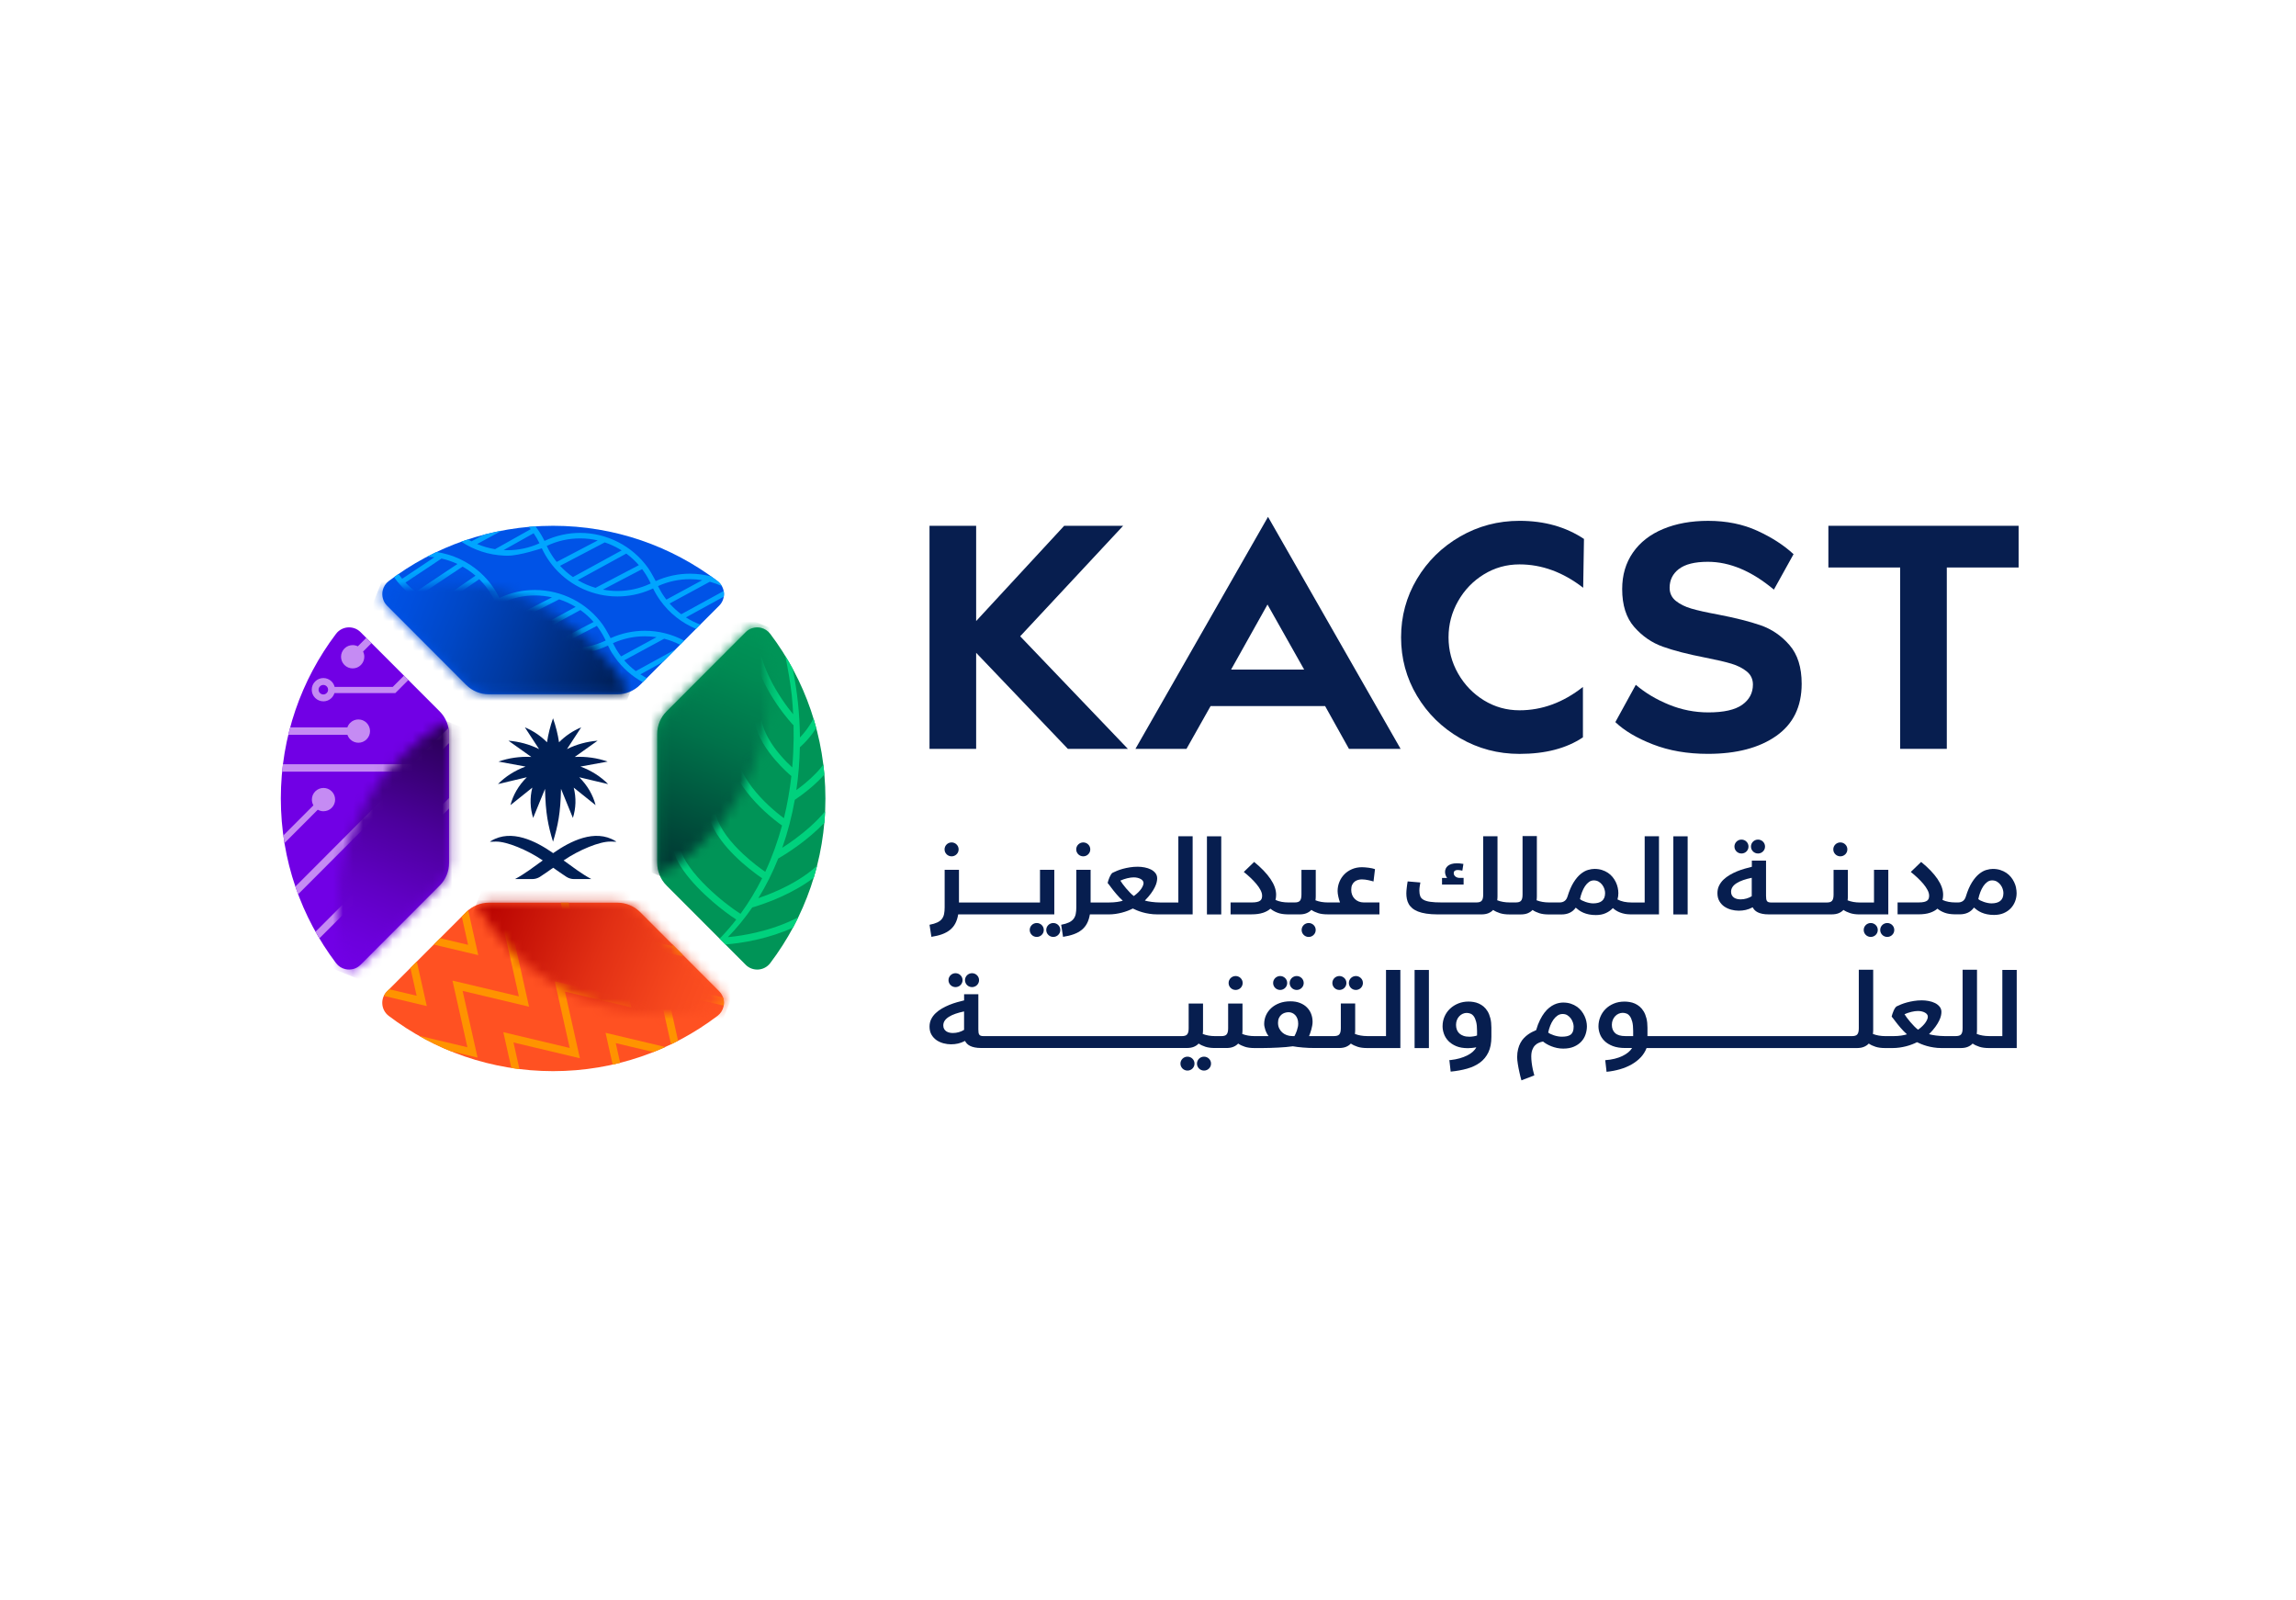 <svg width="231" height="161" viewBox="0 0 231 161" fill="none" xmlns="http://www.w3.org/2000/svg">
<path d="M98.21 62.478L107.067 52.895H112.999L102.64 64.01L113.474 75.335H107.437L98.21 65.672V75.335H93.518V52.895H98.21V62.478Z" fill="#071E4F"/>
<path d="M119.375 75.336H114.236L127.575 51.996L140.914 75.336H135.719L133.319 71.032H121.797L119.372 75.336H119.375ZM123.858 67.362H131.212L127.522 60.816L123.858 67.362Z" fill="#071E4F"/>
<path d="M149.294 57.779C148.203 58.449 147.339 59.345 146.698 60.473C146.057 61.602 145.737 62.816 145.737 64.115C145.737 65.415 146.057 66.632 146.698 67.758C147.339 68.883 148.206 69.782 149.294 70.452C150.385 71.121 151.578 71.456 152.879 71.456C155.146 71.456 157.273 70.673 159.258 69.108V74.177C157.607 75.286 155.48 75.842 152.879 75.842C150.716 75.842 148.722 75.314 146.894 74.257C145.066 73.201 143.621 71.779 142.558 69.993C141.495 68.206 140.962 66.248 140.962 64.118C140.962 61.989 141.495 60.031 142.558 58.244C143.621 56.457 145.066 55.036 146.894 53.979C148.722 52.923 150.716 52.395 152.879 52.395C155.375 52.395 157.535 53.003 159.363 54.217L159.283 59.129C157.262 57.564 155.127 56.778 152.876 56.778C151.575 56.778 150.379 57.113 149.291 57.782" fill="#071E4F"/>
<path d="M168.916 57.236C168.292 57.72 167.98 58.351 167.98 59.125C167.98 59.67 168.187 60.11 168.598 60.445C169.012 60.779 169.534 61.039 170.167 61.224C170.799 61.41 171.686 61.609 172.829 61.819C174.569 62.154 176.002 62.513 177.126 62.901C178.25 63.288 179.223 63.952 180.04 64.895C180.858 65.835 181.266 67.135 181.266 68.789C181.266 71.095 180.41 72.846 178.695 74.043C176.983 75.241 174.693 75.838 171.827 75.838C169.769 75.838 167.93 75.52 166.303 74.887C164.676 74.254 163.417 73.504 162.52 72.644L164.577 68.894C165.527 69.704 166.637 70.368 167.913 70.888C169.186 71.408 170.509 71.668 171.882 71.668C173.428 71.668 174.561 71.413 175.282 70.902C176.002 70.39 176.361 69.712 176.361 68.869C176.361 68.324 176.154 67.884 175.743 67.55C175.329 67.215 174.815 66.955 174.202 66.77C173.586 66.584 172.699 66.377 171.539 66.15C169.816 65.816 168.402 65.451 167.295 65.055C166.187 64.659 165.229 63.998 164.42 63.075C163.61 62.151 163.207 60.879 163.207 59.261C163.207 57.853 163.566 56.631 164.287 55.591C165.008 54.551 166.024 53.76 167.333 53.215C168.642 52.67 170.15 52.397 171.854 52.397C173.699 52.397 175.351 52.731 176.812 53.4C178.27 54.07 179.482 54.852 180.449 55.751L178.471 59.316C176.24 57.449 174.025 56.517 171.827 56.517C170.509 56.517 169.537 56.761 168.913 57.245" fill="#071E4F"/>
<path d="M195.867 75.335H191.175V57.09H183.953V52.895H203.092V57.09H195.867V75.335Z" fill="#071E4F"/>
<path d="M94.785 93.984C95.095 93.871 95.36 93.724 95.581 93.547C95.802 93.367 95.981 93.151 96.114 92.897C96.249 92.642 96.346 92.338 96.404 91.99H106.073V87.504H104.634V90.792H96.481V87.504H95.042V91.279C95.042 91.534 95.023 91.757 94.984 91.948C94.946 92.139 94.871 92.305 94.763 92.446C94.656 92.587 94.501 92.703 94.302 92.797C94.103 92.891 93.844 92.972 93.52 93.032L93.708 94.247C94.117 94.183 94.476 94.097 94.785 93.984Z" fill="#071E4F"/>
<path d="M95.24 85.943C95.304 86.006 95.378 86.056 95.464 86.092C95.55 86.128 95.641 86.147 95.74 86.147C95.84 86.147 95.933 86.128 96.016 86.092C96.102 86.056 96.177 86.006 96.24 85.943C96.304 85.879 96.356 85.805 96.392 85.722C96.428 85.639 96.447 85.547 96.447 85.448C96.447 85.348 96.428 85.26 96.392 85.174C96.356 85.091 96.304 85.016 96.24 84.953C96.177 84.889 96.102 84.839 96.016 84.803C95.931 84.767 95.84 84.748 95.74 84.748C95.641 84.748 95.55 84.767 95.464 84.803C95.378 84.839 95.304 84.889 95.24 84.953C95.177 85.016 95.124 85.091 95.088 85.174C95.052 85.257 95.033 85.348 95.033 85.448C95.033 85.547 95.052 85.639 95.088 85.722C95.124 85.805 95.177 85.879 95.24 85.943Z" fill="#071E4F"/>
<path d="M104.583 92.911C104.498 92.875 104.407 92.856 104.307 92.856C104.208 92.856 104.114 92.875 104.031 92.911C103.945 92.947 103.871 92.996 103.807 93.06C103.744 93.124 103.691 93.198 103.655 93.281C103.619 93.364 103.6 93.456 103.6 93.555C103.6 93.655 103.619 93.743 103.655 93.829C103.691 93.912 103.744 93.987 103.807 94.05C103.871 94.114 103.945 94.164 104.031 94.2C104.117 94.236 104.208 94.255 104.307 94.255C104.407 94.255 104.498 94.236 104.583 94.2C104.669 94.164 104.743 94.114 104.807 94.05C104.871 93.987 104.923 93.912 104.959 93.829C104.995 93.746 105.014 93.655 105.014 93.555C105.014 93.456 104.995 93.364 104.959 93.281C104.923 93.198 104.871 93.124 104.807 93.06C104.743 92.996 104.669 92.947 104.583 92.911Z" fill="#071E4F"/>
<path d="M105.694 92.911C105.608 92.947 105.533 92.996 105.47 93.06C105.406 93.124 105.354 93.198 105.318 93.281C105.282 93.364 105.263 93.456 105.263 93.555C105.263 93.655 105.282 93.743 105.318 93.829C105.354 93.912 105.406 93.987 105.47 94.05C105.533 94.114 105.608 94.164 105.694 94.2C105.779 94.236 105.87 94.255 105.97 94.255C106.069 94.255 106.163 94.236 106.246 94.2C106.331 94.164 106.406 94.114 106.47 94.05C106.533 93.987 106.586 93.912 106.621 93.829C106.657 93.746 106.677 93.655 106.677 93.555C106.677 93.456 106.657 93.364 106.621 93.281C106.586 93.198 106.533 93.124 106.47 93.06C106.406 92.996 106.331 92.947 106.246 92.911C106.16 92.875 106.069 92.856 105.97 92.856C105.87 92.856 105.776 92.875 105.694 92.911Z" fill="#071E4F"/>
<path d="M108.033 93.984C108.343 93.87 108.608 93.724 108.829 93.547C109.05 93.37 109.229 93.151 109.362 92.897C109.497 92.642 109.594 92.338 109.652 91.99H111.524C111.767 91.99 112.005 91.973 112.234 91.94C112.463 91.907 112.681 91.862 112.888 91.807C113.096 91.752 113.289 91.691 113.474 91.619C113.656 91.547 113.825 91.475 113.974 91.398C114.084 91.453 114.222 91.514 114.385 91.583C114.548 91.652 114.736 91.716 114.946 91.777C115.156 91.838 115.385 91.887 115.636 91.926C115.885 91.968 116.147 91.987 116.426 91.987H119.992V84.127H118.553V90.79H116.719C116.578 90.79 116.435 90.784 116.291 90.773C116.145 90.762 116.004 90.748 115.871 90.731C115.736 90.715 115.609 90.695 115.493 90.671C115.374 90.646 115.272 90.624 115.183 90.596C115.438 90.339 115.645 90.095 115.808 89.871C115.968 89.647 116.095 89.443 116.186 89.254C116.277 89.066 116.341 88.898 116.374 88.751C116.407 88.605 116.423 88.475 116.423 88.367C116.423 88.159 116.363 87.98 116.244 87.83C116.125 87.681 115.971 87.559 115.783 87.465C115.595 87.371 115.385 87.305 115.153 87.26C114.921 87.216 114.695 87.194 114.468 87.194C114.192 87.194 113.927 87.213 113.673 87.255C113.419 87.294 113.184 87.346 112.969 87.404C112.753 87.465 112.557 87.529 112.383 87.601C112.209 87.672 112.063 87.739 111.941 87.8C111.886 87.833 111.831 87.891 111.778 87.971C111.726 88.054 111.676 88.145 111.632 88.248C111.588 88.35 111.549 88.453 111.513 88.558C111.477 88.663 111.452 88.751 111.439 88.829C111.469 88.862 111.513 88.917 111.577 88.997C111.64 89.078 111.72 89.185 111.82 89.321C111.883 89.404 111.958 89.501 112.043 89.611C112.129 89.722 112.223 89.832 112.325 89.951C112.427 90.068 112.532 90.184 112.64 90.3C112.748 90.416 112.858 90.518 112.963 90.61C112.833 90.657 112.648 90.698 112.405 90.734C112.162 90.77 111.894 90.79 111.593 90.79H109.726V87.501H108.287V91.276C108.287 91.531 108.268 91.755 108.229 91.945C108.191 92.136 108.116 92.302 108.008 92.443C107.898 92.584 107.746 92.701 107.547 92.797C107.348 92.891 107.089 92.972 106.766 93.032L106.953 94.247C107.362 94.186 107.721 94.097 108.031 93.984M112.957 88.942C112.853 88.801 112.775 88.685 112.72 88.591C112.822 88.544 112.935 88.499 113.051 88.458C113.167 88.416 113.289 88.383 113.408 88.353C113.526 88.323 113.645 88.303 113.756 88.287C113.869 88.273 113.968 88.264 114.057 88.264C114.206 88.264 114.338 88.281 114.46 88.311C114.581 88.342 114.686 88.383 114.775 88.433C114.863 88.483 114.932 88.544 114.979 88.613C115.026 88.682 115.051 88.757 115.051 88.837C115.051 88.903 115.034 88.984 114.998 89.08C114.962 89.177 114.907 89.282 114.83 89.398C114.753 89.514 114.65 89.633 114.529 89.758C114.405 89.882 114.253 90.012 114.07 90.142C113.949 90.051 113.822 89.938 113.687 89.797C113.551 89.658 113.421 89.514 113.297 89.368C113.173 89.221 113.057 89.078 112.955 88.936" fill="#071E4F"/>
<path d="M108.485 85.943C108.549 86.006 108.624 86.056 108.709 86.092C108.795 86.128 108.886 86.147 108.985 86.147C109.085 86.147 109.179 86.128 109.262 86.092C109.347 86.056 109.422 86.006 109.485 85.943C109.549 85.879 109.601 85.805 109.637 85.722C109.673 85.639 109.692 85.547 109.692 85.448C109.692 85.348 109.673 85.26 109.637 85.174C109.601 85.091 109.549 85.016 109.485 84.953C109.422 84.889 109.347 84.839 109.262 84.803C109.176 84.767 109.085 84.748 108.985 84.748C108.886 84.748 108.795 84.767 108.709 84.803C108.624 84.839 108.549 84.889 108.485 84.953C108.422 85.016 108.369 85.091 108.334 85.174C108.298 85.257 108.278 85.348 108.278 85.448C108.278 85.547 108.298 85.639 108.334 85.722C108.369 85.805 108.422 85.879 108.485 85.943Z" fill="#071E4F"/>
<path d="M122.869 84.133H121.43V91.993H122.869V84.133Z" fill="#071E4F"/>
<path d="M127.05 91.836C127.362 91.733 127.619 91.592 127.818 91.415C128.023 91.587 128.266 91.725 128.556 91.83C128.818 91.927 129.138 91.977 129.508 91.985C129.508 91.985 129.511 91.985 129.514 91.985C129.547 91.985 129.58 91.988 129.613 91.988H130.748C131.025 91.988 131.259 91.949 131.453 91.866C131.646 91.786 131.806 91.678 131.936 91.537C132.135 91.673 132.364 91.78 132.624 91.863C132.883 91.946 133.198 91.985 133.568 91.985H138.785V90.787H137.211C137.023 90.787 136.852 90.754 136.697 90.691C136.543 90.627 136.407 90.539 136.297 90.425C136.184 90.312 136.098 90.179 136.037 90.024C135.976 89.869 135.946 89.698 135.946 89.513C135.946 89.308 135.979 89.139 136.045 89.004C136.112 88.868 136.197 88.763 136.302 88.683C136.407 88.603 136.523 88.55 136.647 88.517C136.772 88.484 136.893 88.467 137.012 88.467C137.12 88.467 137.23 88.475 137.343 88.489C137.457 88.503 137.567 88.522 137.672 88.545C137.777 88.567 137.874 88.589 137.965 88.614C138.056 88.639 138.131 88.658 138.189 88.677L138.338 87.436C138.263 87.408 138.169 87.38 138.056 87.355C137.943 87.333 137.821 87.311 137.697 87.294C137.573 87.278 137.448 87.264 137.332 87.256C137.216 87.248 137.114 87.242 137.029 87.242C136.667 87.242 136.335 87.306 136.034 87.433C135.733 87.56 135.474 87.734 135.258 87.953C135.043 88.171 134.874 88.426 134.756 88.719C134.637 89.009 134.576 89.319 134.576 89.643C134.576 89.723 134.582 89.811 134.595 89.905C134.609 89.999 134.626 90.099 134.648 90.201C134.67 90.304 134.695 90.403 134.725 90.505C134.756 90.605 134.786 90.699 134.819 90.787H133.585C133.358 90.787 133.143 90.768 132.933 90.732C132.723 90.696 132.53 90.641 132.35 90.569C132.358 90.505 132.364 90.445 132.37 90.381C132.375 90.317 132.378 90.254 132.378 90.187V87.507H130.939V89.997C130.939 90.149 130.925 90.276 130.9 90.378C130.875 90.481 130.834 90.561 130.782 90.622C130.729 90.682 130.657 90.724 130.572 90.749C130.486 90.774 130.381 90.787 130.26 90.787H129.633C129.392 90.787 129.163 90.768 128.942 90.727C128.721 90.685 128.52 90.622 128.329 90.536C128.371 90.364 128.39 90.19 128.39 90.01C128.39 89.51 128.202 88.984 127.824 88.426C127.448 87.87 126.899 87.297 126.178 86.711L125.137 87.718C125.363 87.897 125.584 88.088 125.805 88.296C126.026 88.503 126.222 88.71 126.399 88.921C126.575 89.131 126.716 89.338 126.821 89.54C126.929 89.745 126.981 89.933 126.981 90.11C126.981 90.21 126.968 90.301 126.943 90.384C126.918 90.467 126.868 90.539 126.794 90.6C126.719 90.66 126.614 90.707 126.476 90.738C126.338 90.771 126.158 90.787 125.935 90.787H123.808V91.985H125.907C126.357 91.985 126.738 91.935 127.05 91.833" fill="#071E4F"/>
<path d="M131.665 94.258C131.764 94.258 131.858 94.238 131.941 94.202C132.027 94.166 132.101 94.117 132.165 94.05C132.228 93.987 132.281 93.912 132.317 93.829C132.352 93.746 132.372 93.655 132.372 93.555C132.372 93.456 132.352 93.364 132.317 93.281C132.281 93.198 132.228 93.124 132.165 93.06C132.101 92.996 132.024 92.947 131.941 92.911C131.855 92.875 131.764 92.856 131.665 92.856C131.565 92.856 131.471 92.875 131.389 92.911C131.303 92.947 131.228 92.996 131.165 93.06C131.101 93.124 131.049 93.198 131.013 93.281C130.977 93.364 130.958 93.456 130.958 93.555C130.958 93.655 130.977 93.746 131.013 93.829C131.049 93.912 131.101 93.987 131.165 94.05C131.228 94.114 131.303 94.164 131.389 94.202C131.474 94.238 131.565 94.258 131.665 94.258Z" fill="#071E4F"/>
<path d="M147.25 88.318H146.874C146.767 88.318 146.676 88.304 146.601 88.274C146.526 88.243 146.46 88.208 146.41 88.163C146.358 88.116 146.322 88.067 146.297 88.011C146.272 87.956 146.261 87.901 146.261 87.851C146.261 87.737 146.294 87.654 146.363 87.602C146.433 87.549 146.529 87.522 146.659 87.522C146.723 87.522 146.797 87.527 146.885 87.541C146.974 87.555 147.054 87.569 147.128 87.588L147.233 86.91C147.076 86.883 146.943 86.863 146.839 86.858C146.734 86.852 146.642 86.85 146.565 86.85C146.358 86.85 146.181 86.872 146.032 86.919C145.886 86.966 145.761 87.027 145.668 87.107C145.571 87.187 145.502 87.278 145.455 87.383C145.408 87.489 145.386 87.596 145.386 87.715C145.386 87.82 145.405 87.928 145.444 88.042C145.482 88.152 145.532 88.246 145.596 88.324H145.082V88.985H147.253V88.324L147.25 88.318Z" fill="#071E4F"/>
<path d="M162.268 91.35C162.37 91.444 162.483 91.53 162.608 91.607C162.732 91.685 162.87 91.751 163.022 91.809C163.176 91.867 163.345 91.911 163.527 91.945C163.679 91.969 163.848 91.983 164.027 91.986C164.044 91.986 166.91 91.989 166.91 91.989V84.129H165.471V90.791H164.154C163.889 90.791 163.635 90.766 163.392 90.717C163.149 90.667 162.931 90.589 162.735 90.484C162.765 90.382 162.787 90.28 162.801 90.172C162.815 90.067 162.823 89.962 162.823 89.854C162.823 89.674 162.801 89.489 162.759 89.298C162.718 89.107 162.652 88.919 162.566 88.739C162.481 88.559 162.37 88.388 162.24 88.228C162.11 88.067 161.953 87.926 161.776 87.807C161.597 87.688 161.395 87.591 161.169 87.519C160.942 87.448 160.694 87.412 160.42 87.412C160.227 87.412 160.014 87.445 159.774 87.514C159.536 87.58 159.293 87.713 159.045 87.912C158.796 88.111 158.556 88.393 158.324 88.761C158.092 89.129 157.885 89.608 157.703 90.202C157.639 90.404 157.54 90.551 157.404 90.645C157.269 90.739 157.109 90.786 156.929 90.786H155.83C155.607 90.786 155.388 90.766 155.178 90.73C154.969 90.694 154.775 90.639 154.596 90.567C154.604 90.506 154.61 90.443 154.615 90.379C154.621 90.316 154.623 90.252 154.623 90.186V84.109H153.184V89.995C153.184 90.147 153.171 90.274 153.146 90.376C153.121 90.479 153.08 90.559 153.027 90.62C152.975 90.681 152.903 90.722 152.817 90.747C152.732 90.772 152.627 90.786 152.505 90.786H151.873C151.646 90.786 151.431 90.766 151.221 90.73C151.011 90.694 150.818 90.639 150.635 90.567C150.644 90.506 150.649 90.443 150.655 90.379C150.66 90.316 150.663 90.252 150.663 90.186V84.126H149.224V89.995C149.224 90.147 149.21 90.274 149.185 90.376C149.161 90.479 149.119 90.559 149.067 90.62C149.014 90.681 148.942 90.722 148.857 90.747C148.771 90.772 148.666 90.786 148.545 90.786H145.029C144.565 90.786 144.187 90.766 143.897 90.722C143.607 90.681 143.38 90.612 143.217 90.517C143.054 90.423 142.944 90.302 142.889 90.152C142.833 90.003 142.803 89.823 142.803 89.608C142.803 89.469 142.814 89.331 142.833 89.193C142.853 89.054 142.878 88.916 142.902 88.778L141.624 88.67C141.604 88.764 141.588 88.866 141.574 88.977C141.56 89.085 141.546 89.195 141.533 89.303C141.519 89.411 141.511 89.513 141.502 89.613C141.494 89.713 141.491 89.798 141.491 89.87C141.491 90.064 141.508 90.249 141.544 90.429C141.58 90.609 141.64 90.775 141.726 90.932C141.812 91.09 141.933 91.231 142.082 91.361C142.234 91.491 142.427 91.602 142.659 91.696C142.894 91.79 143.173 91.862 143.502 91.911C143.828 91.961 144.212 91.989 144.651 91.989H149.034C149.31 91.989 149.544 91.95 149.741 91.87C149.934 91.79 150.097 91.679 150.224 91.541C150.423 91.676 150.652 91.784 150.914 91.867C151.174 91.95 151.489 91.992 151.859 91.992H152.999C153.276 91.992 153.51 91.953 153.704 91.873C153.897 91.792 154.057 91.682 154.187 91.543C154.386 91.679 154.615 91.787 154.875 91.87C155.134 91.953 155.449 91.994 155.819 91.994H157.106C157.733 91.994 158.211 91.767 158.534 91.311C158.633 91.4 158.747 91.488 158.868 91.577C158.992 91.665 159.136 91.745 159.299 91.817C159.462 91.889 159.647 91.945 159.854 91.989C160.058 92.033 160.293 92.055 160.556 92.055C160.931 92.055 161.263 91.992 161.547 91.864C161.831 91.737 162.072 91.568 162.268 91.355M161.403 90.321C161.348 90.454 161.268 90.559 161.163 90.642C161.058 90.725 160.931 90.783 160.785 90.822C160.636 90.86 160.473 90.88 160.293 90.88C160.172 90.88 160.042 90.866 159.909 90.838C159.774 90.811 159.644 90.777 159.52 90.733C159.396 90.692 159.282 90.645 159.183 90.595C159.084 90.542 159.009 90.495 158.962 90.448C159.009 90.21 159.078 89.978 159.164 89.754C159.249 89.527 159.351 89.328 159.467 89.151C159.583 88.977 159.716 88.836 159.865 88.728C160.014 88.62 160.177 88.568 160.354 88.568C160.531 88.568 160.702 88.609 160.846 88.695C160.986 88.781 161.108 88.888 161.202 89.016C161.298 89.143 161.37 89.281 161.417 89.428C161.464 89.574 161.489 89.713 161.489 89.84C161.489 90.028 161.461 90.188 161.406 90.321" fill="#071E4F"/>
<path d="M169.794 84.133H168.355V91.993H169.794V84.133Z" fill="#071E4F"/>
<path d="M173.483 91.199C173.69 91.34 173.92 91.445 174.176 91.514C174.431 91.58 174.682 91.616 174.93 91.616C175.179 91.616 175.414 91.591 175.64 91.539C175.864 91.489 176.099 91.401 176.339 91.276C176.386 91.376 176.452 91.467 176.532 91.553C176.612 91.638 176.717 91.713 176.844 91.777C176.971 91.84 177.126 91.893 177.306 91.929C177.485 91.968 177.703 91.987 177.955 91.987H184.282C184.558 91.987 184.793 91.945 184.986 91.868C185.179 91.788 185.339 91.68 185.469 91.539C185.668 91.674 185.897 91.782 186.157 91.865C186.417 91.948 186.731 91.99 187.101 91.99H189.982V87.504H188.543V90.792H187.121C186.894 90.792 186.679 90.773 186.469 90.737C186.259 90.701 186.066 90.646 185.886 90.574C185.895 90.513 185.9 90.449 185.906 90.386C185.911 90.322 185.914 90.258 185.914 90.192V87.512H184.475V90.001C184.475 90.153 184.461 90.283 184.436 90.383C184.411 90.485 184.37 90.565 184.318 90.626C184.265 90.687 184.193 90.729 184.108 90.754C184.022 90.778 183.917 90.792 183.796 90.792H178.211C178.095 90.792 178.004 90.781 177.938 90.759C177.869 90.737 177.816 90.701 177.778 90.648C177.739 90.596 177.714 90.527 177.7 90.441C177.687 90.355 177.681 90.247 177.681 90.115V86.58H176.253V87.2C176.038 87.249 175.806 87.313 175.549 87.385C175.292 87.457 175.038 87.545 174.781 87.65C174.524 87.755 174.276 87.874 174.038 88.016C173.801 88.154 173.588 88.314 173.4 88.491C173.213 88.671 173.066 88.873 172.956 89.097C172.845 89.321 172.79 89.573 172.79 89.849C172.79 90.162 172.856 90.433 172.986 90.657C173.116 90.881 173.284 91.063 173.492 91.207M174.306 89.232C174.403 89.088 174.544 88.959 174.726 88.845C174.908 88.729 175.126 88.629 175.383 88.538C175.637 88.45 175.925 88.372 176.242 88.306V90.159C176.096 90.253 175.922 90.33 175.729 90.388C175.532 90.447 175.331 90.477 175.118 90.477C175.002 90.477 174.889 90.463 174.776 90.438C174.663 90.413 174.56 90.369 174.469 90.311C174.378 90.25 174.306 90.173 174.248 90.073C174.19 89.974 174.163 89.855 174.163 89.711C174.163 89.537 174.212 89.376 174.309 89.232" fill="#071E4F"/>
<path d="M174.71 85.658C174.773 85.721 174.848 85.771 174.933 85.807C175.019 85.843 175.11 85.862 175.209 85.862C175.309 85.862 175.403 85.843 175.486 85.807C175.571 85.771 175.646 85.721 175.709 85.658C175.773 85.594 175.825 85.519 175.861 85.436C175.897 85.353 175.916 85.262 175.916 85.163C175.916 85.063 175.897 84.975 175.861 84.889C175.825 84.806 175.773 84.731 175.709 84.668C175.646 84.604 175.571 84.554 175.486 84.518C175.4 84.482 175.309 84.463 175.209 84.463C175.11 84.463 175.019 84.482 174.933 84.518C174.848 84.554 174.773 84.604 174.71 84.668C174.646 84.731 174.594 84.806 174.558 84.889C174.522 84.972 174.502 85.063 174.502 85.163C174.502 85.262 174.522 85.351 174.558 85.436C174.594 85.519 174.646 85.594 174.71 85.658Z" fill="#071E4F"/>
<path d="M176.372 85.658C176.436 85.721 176.51 85.771 176.596 85.807C176.681 85.843 176.773 85.862 176.872 85.862C176.971 85.862 177.065 85.843 177.148 85.807C177.234 85.771 177.308 85.721 177.372 85.658C177.435 85.594 177.488 85.519 177.524 85.436C177.56 85.353 177.579 85.262 177.579 85.163C177.579 85.063 177.56 84.975 177.524 84.889C177.488 84.806 177.435 84.731 177.372 84.668C177.308 84.604 177.234 84.554 177.148 84.518C177.063 84.482 176.971 84.463 176.872 84.463C176.773 84.463 176.681 84.482 176.596 84.518C176.51 84.554 176.436 84.604 176.372 84.668C176.309 84.731 176.256 84.806 176.22 84.889C176.184 84.972 176.165 85.063 176.165 85.163C176.165 85.262 176.184 85.351 176.22 85.436C176.256 85.519 176.309 85.594 176.372 85.658Z" fill="#071E4F"/>
<path d="M184.655 85.943C184.718 86.006 184.793 86.056 184.879 86.092C184.964 86.128 185.055 86.147 185.155 86.147C185.254 86.147 185.348 86.128 185.431 86.092C185.517 86.056 185.591 86.006 185.655 85.943C185.718 85.879 185.771 85.805 185.807 85.722C185.842 85.639 185.862 85.547 185.862 85.448C185.862 85.348 185.842 85.26 185.807 85.174C185.771 85.091 185.718 85.016 185.655 84.953C185.591 84.889 185.517 84.839 185.431 84.803C185.345 84.767 185.254 84.748 185.155 84.748C185.055 84.748 184.964 84.767 184.879 84.803C184.793 84.839 184.718 84.889 184.655 84.953C184.591 85.016 184.539 85.091 184.503 85.174C184.467 85.257 184.448 85.348 184.448 85.448C184.448 85.547 184.467 85.639 184.503 85.722C184.539 85.805 184.591 85.879 184.655 85.943Z" fill="#071E4F"/>
<path d="M189.599 92.911C189.513 92.947 189.438 92.996 189.375 93.06C189.311 93.124 189.259 93.198 189.223 93.281C189.187 93.364 189.168 93.456 189.168 93.555C189.168 93.655 189.187 93.743 189.223 93.829C189.259 93.912 189.311 93.987 189.375 94.05C189.438 94.114 189.513 94.164 189.599 94.2C189.684 94.236 189.775 94.255 189.875 94.255C189.974 94.255 190.068 94.236 190.151 94.2C190.237 94.164 190.311 94.114 190.375 94.05C190.438 93.987 190.491 93.912 190.527 93.829C190.562 93.746 190.582 93.655 190.582 93.555C190.582 93.456 190.562 93.364 190.527 93.281C190.491 93.198 190.438 93.124 190.375 93.06C190.311 92.996 190.237 92.947 190.151 92.911C190.065 92.875 189.974 92.856 189.875 92.856C189.775 92.856 189.684 92.875 189.599 92.911Z" fill="#071E4F"/>
<path d="M188.491 92.911C188.406 92.875 188.314 92.856 188.215 92.856C188.116 92.856 188.022 92.875 187.939 92.911C187.853 92.947 187.779 92.996 187.715 93.06C187.652 93.124 187.599 93.198 187.563 93.281C187.527 93.364 187.508 93.456 187.508 93.555C187.508 93.655 187.527 93.743 187.563 93.829C187.599 93.912 187.652 93.987 187.715 94.05C187.779 94.114 187.853 94.164 187.939 94.2C188.025 94.236 188.116 94.255 188.215 94.255C188.314 94.255 188.406 94.236 188.491 94.2C188.577 94.164 188.651 94.114 188.715 94.05C188.778 93.987 188.831 93.912 188.867 93.829C188.903 93.746 188.922 93.655 188.922 93.555C188.922 93.456 188.903 93.364 188.867 93.281C188.831 93.198 188.778 93.124 188.715 93.06C188.651 92.996 188.577 92.947 188.491 92.911Z" fill="#071E4F"/>
<path d="M202.836 89.3C202.794 89.109 202.728 88.921 202.642 88.741C202.557 88.561 202.446 88.39 202.317 88.229C202.187 88.069 202.029 87.928 201.853 87.809C201.673 87.69 201.471 87.593 201.245 87.521C201.018 87.449 200.77 87.413 200.497 87.413C200.303 87.413 200.091 87.447 199.85 87.516C199.613 87.582 199.37 87.715 199.121 87.914C198.873 88.113 198.632 88.395 198.4 88.763C198.168 89.131 197.961 89.609 197.779 90.204C197.715 90.406 197.616 90.552 197.481 90.647C197.345 90.74 197.185 90.787 197.006 90.787H196.741C196.5 90.787 196.271 90.768 196.05 90.727C195.829 90.688 195.628 90.622 195.437 90.536C195.478 90.364 195.498 90.19 195.498 90.01C195.498 89.51 195.31 88.984 194.932 88.426C194.556 87.87 194.006 87.297 193.286 86.711L192.244 87.718C192.468 87.897 192.692 88.088 192.913 88.296C193.131 88.5 193.33 88.71 193.507 88.918C193.681 89.128 193.824 89.336 193.929 89.537C194.037 89.742 194.089 89.93 194.089 90.107C194.089 90.207 194.075 90.298 194.051 90.381C194.026 90.464 193.973 90.536 193.901 90.597C193.827 90.658 193.722 90.702 193.584 90.735C193.446 90.768 193.266 90.785 193.043 90.785H190.916V91.982H193.015C193.465 91.982 193.846 91.933 194.158 91.83C194.47 91.728 194.727 91.587 194.926 91.41C195.128 91.581 195.373 91.72 195.663 91.825C195.926 91.921 196.246 91.971 196.616 91.98H196.619C196.652 91.98 196.685 91.982 196.718 91.982H197.171C197.798 91.982 198.276 91.755 198.599 91.299C198.699 91.388 198.812 91.476 198.933 91.565C199.058 91.653 199.201 91.733 199.364 91.805C199.527 91.877 199.712 91.933 199.919 91.977C200.124 92.021 200.358 92.043 200.621 92.043C200.985 92.043 201.311 91.982 201.593 91.861C201.875 91.739 202.112 91.576 202.305 91.371C202.499 91.166 202.642 90.934 202.742 90.671C202.841 90.409 202.891 90.135 202.891 89.85C202.891 89.67 202.869 89.485 202.827 89.294M201.477 90.32C201.422 90.453 201.342 90.558 201.237 90.641C201.132 90.724 201.005 90.782 200.858 90.821C200.709 90.859 200.546 90.879 200.367 90.879C200.245 90.879 200.115 90.865 199.983 90.837C199.848 90.81 199.718 90.776 199.593 90.732C199.469 90.691 199.356 90.644 199.256 90.594C199.157 90.541 199.083 90.494 199.036 90.447C199.083 90.21 199.152 89.977 199.237 89.753C199.323 89.526 199.425 89.327 199.541 89.15C199.657 88.976 199.79 88.835 199.939 88.727C200.088 88.619 200.251 88.567 200.427 88.567C200.604 88.567 200.775 88.608 200.919 88.694C201.06 88.78 201.181 88.888 201.275 89.015C201.372 89.142 201.444 89.28 201.491 89.427C201.538 89.573 201.563 89.712 201.563 89.839C201.563 90.027 201.535 90.187 201.48 90.32" fill="#071E4F"/>
<path d="M96.412 97.96C96.326 97.924 96.235 97.904 96.135 97.904C96.036 97.904 95.942 97.924 95.859 97.96C95.774 97.996 95.699 98.045 95.636 98.109C95.572 98.173 95.52 98.247 95.484 98.33C95.448 98.413 95.428 98.504 95.428 98.604C95.428 98.704 95.448 98.792 95.484 98.878C95.52 98.961 95.572 99.035 95.636 99.099C95.699 99.163 95.774 99.213 95.859 99.248C95.945 99.284 96.036 99.304 96.135 99.304C96.235 99.304 96.326 99.284 96.412 99.248C96.497 99.213 96.572 99.163 96.635 99.099C96.699 99.035 96.751 98.961 96.787 98.878C96.823 98.795 96.843 98.704 96.843 98.604C96.843 98.504 96.823 98.413 96.787 98.33C96.751 98.247 96.699 98.173 96.635 98.109C96.572 98.045 96.497 97.996 96.412 97.96Z" fill="#071E4F"/>
<path d="M98.071 97.96C97.986 97.924 97.895 97.904 97.795 97.904C97.696 97.904 97.602 97.924 97.519 97.96C97.433 97.996 97.359 98.045 97.295 98.109C97.232 98.173 97.179 98.247 97.143 98.33C97.108 98.413 97.088 98.504 97.088 98.604C97.088 98.704 97.108 98.792 97.143 98.878C97.179 98.961 97.232 99.035 97.295 99.099C97.359 99.163 97.433 99.213 97.519 99.248C97.605 99.284 97.696 99.304 97.795 99.304C97.895 99.304 97.986 99.284 98.071 99.248C98.157 99.213 98.231 99.163 98.295 99.099C98.359 99.035 98.411 98.961 98.447 98.878C98.483 98.795 98.502 98.704 98.502 98.604C98.502 98.504 98.483 98.413 98.447 98.33C98.411 98.247 98.359 98.173 98.295 98.109C98.231 98.045 98.157 97.996 98.071 97.96Z" fill="#071E4F"/>
<path d="M119.972 106.505C119.908 106.442 119.831 106.392 119.748 106.356C119.662 106.32 119.571 106.301 119.472 106.301C119.372 106.301 119.279 106.32 119.196 106.356C119.11 106.392 119.036 106.442 118.972 106.505C118.909 106.569 118.856 106.644 118.82 106.727C118.784 106.81 118.765 106.901 118.765 107C118.765 107.1 118.784 107.189 118.82 107.274C118.856 107.357 118.909 107.432 118.972 107.496C119.036 107.559 119.11 107.609 119.196 107.645C119.281 107.681 119.372 107.7 119.472 107.7C119.571 107.7 119.665 107.681 119.748 107.645C119.834 107.609 119.908 107.559 119.972 107.496C120.035 107.432 120.088 107.357 120.124 107.274C120.16 107.191 120.179 107.1 120.179 107C120.179 106.901 120.16 106.81 120.124 106.727C120.088 106.644 120.035 106.569 119.972 106.505Z" fill="#071E4F"/>
<path d="M121.634 106.505C121.571 106.442 121.494 106.392 121.411 106.356C121.325 106.32 121.234 106.301 121.134 106.301C121.035 106.301 120.941 106.32 120.858 106.356C120.773 106.392 120.698 106.442 120.635 106.505C120.571 106.569 120.519 106.644 120.483 106.727C120.447 106.81 120.427 106.901 120.427 107C120.427 107.1 120.447 107.189 120.483 107.274C120.519 107.357 120.571 107.432 120.635 107.496C120.698 107.559 120.773 107.609 120.858 107.645C120.944 107.681 121.035 107.7 121.134 107.7C121.234 107.7 121.328 107.681 121.411 107.645C121.496 107.609 121.571 107.559 121.634 107.496C121.698 107.432 121.75 107.357 121.786 107.274C121.822 107.191 121.842 107.1 121.842 107C121.842 106.901 121.822 106.81 121.786 106.727C121.75 106.644 121.698 106.569 121.634 106.505Z" fill="#071E4F"/>
<path d="M123.817 99.384C123.88 99.448 123.955 99.498 124.04 99.534C124.126 99.57 124.217 99.589 124.317 99.589C124.416 99.589 124.51 99.57 124.593 99.534C124.678 99.498 124.753 99.448 124.817 99.384C124.88 99.321 124.933 99.246 124.968 99.163C125.004 99.08 125.024 98.989 125.024 98.889C125.024 98.79 125.004 98.701 124.968 98.615C124.933 98.532 124.88 98.458 124.817 98.394C124.753 98.331 124.678 98.281 124.593 98.245C124.507 98.209 124.416 98.189 124.317 98.189C124.217 98.189 124.123 98.209 124.04 98.245C123.955 98.281 123.88 98.331 123.817 98.394C123.753 98.458 123.701 98.532 123.665 98.615C123.629 98.698 123.61 98.79 123.61 98.889C123.61 98.989 123.629 99.08 123.665 99.163C123.701 99.246 123.753 99.321 123.817 99.384Z" fill="#071E4F"/>
<path d="M129.072 98.245C128.987 98.209 128.896 98.189 128.796 98.189C128.697 98.189 128.603 98.209 128.52 98.245C128.434 98.281 128.36 98.331 128.296 98.394C128.233 98.458 128.18 98.532 128.144 98.615C128.108 98.698 128.089 98.79 128.089 98.889C128.089 98.989 128.108 99.077 128.144 99.163C128.18 99.246 128.233 99.321 128.296 99.384C128.36 99.448 128.434 99.498 128.52 99.534C128.606 99.57 128.697 99.589 128.796 99.589C128.896 99.589 128.987 99.57 129.072 99.534C129.158 99.498 129.232 99.448 129.296 99.384C129.36 99.321 129.412 99.246 129.448 99.163C129.484 99.08 129.503 98.989 129.503 98.889C129.503 98.79 129.484 98.698 129.448 98.615C129.412 98.532 129.36 98.458 129.296 98.394C129.232 98.331 129.158 98.281 129.072 98.245Z" fill="#071E4F"/>
<path d="M130.959 98.394C130.895 98.331 130.818 98.281 130.735 98.245C130.649 98.209 130.558 98.189 130.459 98.189C130.359 98.189 130.265 98.209 130.183 98.245C130.097 98.281 130.022 98.331 129.959 98.394C129.895 98.458 129.843 98.532 129.807 98.615C129.771 98.698 129.752 98.79 129.752 98.889C129.752 98.989 129.771 99.08 129.807 99.163C129.843 99.246 129.895 99.321 129.959 99.384C130.022 99.448 130.097 99.498 130.183 99.534C130.268 99.57 130.359 99.589 130.459 99.589C130.558 99.589 130.652 99.57 130.735 99.534C130.821 99.498 130.895 99.448 130.959 99.384C131.022 99.321 131.075 99.246 131.11 99.163C131.146 99.08 131.166 98.989 131.166 98.889C131.166 98.79 131.146 98.701 131.11 98.615C131.075 98.532 131.022 98.458 130.959 98.394Z" fill="#071E4F"/>
<path d="M136.691 98.245C136.606 98.209 136.514 98.189 136.415 98.189C136.316 98.189 136.222 98.209 136.139 98.245C136.053 98.281 135.979 98.331 135.915 98.394C135.852 98.458 135.799 98.532 135.763 98.615C135.727 98.698 135.708 98.79 135.708 98.889C135.708 98.989 135.727 99.077 135.763 99.163C135.799 99.246 135.852 99.321 135.915 99.384C135.979 99.448 136.053 99.498 136.139 99.534C136.224 99.57 136.316 99.589 136.415 99.589C136.514 99.589 136.606 99.57 136.691 99.534C136.777 99.498 136.851 99.448 136.915 99.384C136.978 99.321 137.031 99.246 137.067 99.163C137.103 99.08 137.122 98.989 137.122 98.889C137.122 98.79 137.103 98.698 137.067 98.615C137.031 98.532 136.978 98.458 136.915 98.394C136.851 98.331 136.774 98.281 136.691 98.245Z" fill="#071E4F"/>
<path d="M135.032 98.245C134.946 98.209 134.855 98.189 134.755 98.189C134.656 98.189 134.562 98.209 134.479 98.245C134.394 98.281 134.319 98.331 134.255 98.394C134.192 98.458 134.139 98.532 134.104 98.615C134.068 98.698 134.048 98.79 134.048 98.889C134.048 98.989 134.068 99.077 134.104 99.163C134.139 99.246 134.192 99.321 134.255 99.384C134.319 99.448 134.394 99.498 134.479 99.534C134.565 99.57 134.656 99.589 134.755 99.589C134.855 99.589 134.946 99.57 135.032 99.534C135.117 99.498 135.192 99.448 135.255 99.384C135.319 99.321 135.371 99.246 135.407 99.163C135.443 99.08 135.462 98.989 135.462 98.889C135.462 98.79 135.443 98.698 135.407 98.615C135.371 98.532 135.319 98.458 135.255 98.394C135.192 98.331 135.114 98.281 135.032 98.245Z" fill="#071E4F"/>
<path d="M139.437 104.231H137.557C137.33 104.231 137.112 104.212 136.902 104.176C136.692 104.14 136.496 104.085 136.317 104.013C136.325 103.952 136.33 103.888 136.336 103.825C136.341 103.761 136.344 103.697 136.344 103.631V100.951H134.9V103.44C134.9 103.592 134.886 103.72 134.861 103.822C134.836 103.924 134.795 104.004 134.742 104.065C134.687 104.126 134.618 104.168 134.53 104.192C134.441 104.217 134.339 104.231 134.215 104.231H131.704C131.74 104.143 131.782 104.043 131.82 103.927C131.862 103.811 131.901 103.692 131.934 103.562C131.97 103.435 131.997 103.305 132.022 103.175C132.047 103.042 132.058 102.918 132.058 102.799C132.058 102.516 132.011 102.251 131.914 101.999C131.818 101.748 131.674 101.529 131.486 101.341C131.298 101.153 131.064 101.004 130.785 100.896C130.506 100.785 130.188 100.733 129.829 100.733C129.42 100.733 129.056 100.793 128.73 100.915C128.407 101.037 128.128 101.203 127.899 101.413C127.67 101.623 127.493 101.867 127.371 102.14C127.25 102.417 127.189 102.707 127.189 103.012C127.189 103.089 127.197 103.177 127.217 103.277C127.236 103.377 127.264 103.482 127.299 103.592C127.335 103.703 127.382 103.814 127.438 103.924C127.493 104.035 127.559 104.137 127.631 104.234H126.22C125.993 104.234 125.775 104.215 125.565 104.179C125.355 104.143 125.159 104.087 124.98 104.015C124.988 103.955 124.993 103.891 124.999 103.827C125.004 103.764 125.007 103.7 125.007 103.634V100.954H123.563V103.443C123.563 103.595 123.549 103.722 123.524 103.825C123.499 103.927 123.458 104.007 123.405 104.068C123.35 104.129 123.281 104.17 123.195 104.195C123.107 104.22 123.005 104.234 122.881 104.234H122.248C122.022 104.234 121.804 104.215 121.594 104.179C121.384 104.143 121.188 104.087 121.008 104.015C121.016 103.955 121.022 103.891 121.028 103.827C121.033 103.764 121.036 103.7 121.036 103.634V100.954H119.591V103.443C119.591 103.595 119.578 103.722 119.553 103.825C119.528 103.927 119.486 104.007 119.434 104.068C119.379 104.129 119.31 104.17 119.221 104.195C119.133 104.22 119.028 104.234 118.906 104.234H98.964C98.848 104.234 98.757 104.223 98.688 104.201C98.619 104.179 98.566 104.143 98.528 104.09C98.489 104.038 98.464 103.968 98.45 103.883C98.436 103.797 98.431 103.689 98.431 103.556V100.022H96.998V100.639C96.782 100.688 96.547 100.752 96.29 100.824C96.034 100.896 95.777 100.984 95.52 101.089C95.263 101.194 95.015 101.313 94.774 101.452C94.534 101.59 94.321 101.748 94.134 101.927C93.946 102.104 93.797 102.306 93.686 102.53C93.576 102.754 93.52 103.006 93.52 103.283C93.52 103.595 93.587 103.866 93.717 104.09C93.849 104.314 94.018 104.497 94.225 104.641C94.432 104.782 94.664 104.887 94.921 104.956C95.178 105.022 95.429 105.058 95.677 105.058C95.926 105.058 96.163 105.033 96.39 104.981C96.616 104.931 96.848 104.842 97.091 104.718C97.141 104.818 97.205 104.909 97.287 104.995C97.368 105.08 97.473 105.155 97.602 105.219C97.729 105.282 97.884 105.335 98.066 105.371C98.249 105.409 98.464 105.429 98.715 105.429H119.404C119.68 105.429 119.917 105.39 120.111 105.31C120.304 105.23 120.467 105.122 120.594 104.981C120.793 105.116 121.025 105.224 121.284 105.307C121.547 105.39 121.862 105.431 122.232 105.431H123.378C123.657 105.431 123.891 105.393 124.085 105.313C124.278 105.232 124.441 105.125 124.571 104.983C124.77 105.119 124.999 105.227 125.261 105.31C125.524 105.393 125.838 105.434 126.209 105.434H127.009C127.266 105.434 127.529 105.429 127.799 105.42C128.07 105.412 128.338 105.401 128.606 105.387C128.874 105.373 129.13 105.357 129.382 105.335C129.633 105.313 129.862 105.288 130.075 105.257C130.365 105.307 130.702 105.351 131.086 105.382C131.47 105.415 131.87 105.431 132.29 105.431H134.715C134.994 105.431 135.228 105.393 135.422 105.313C135.615 105.232 135.778 105.125 135.908 104.983C136.107 105.119 136.336 105.227 136.598 105.31C136.861 105.393 137.175 105.434 137.546 105.434H140.89V97.574H139.446V104.237L139.437 104.231ZM96.995 103.603C96.846 103.697 96.674 103.775 96.478 103.833C96.282 103.891 96.078 103.921 95.868 103.921C95.752 103.921 95.639 103.908 95.523 103.883C95.409 103.858 95.305 103.814 95.213 103.755C95.122 103.695 95.048 103.617 94.99 103.518C94.932 103.418 94.904 103.299 94.904 103.155C94.904 102.981 94.954 102.821 95.05 102.677C95.15 102.533 95.291 102.403 95.473 102.29C95.655 102.174 95.876 102.071 96.133 101.983C96.39 101.894 96.677 101.817 96.995 101.75V103.603ZM130.569 103.335C130.545 103.454 130.514 103.57 130.478 103.678C130.442 103.789 130.401 103.891 130.357 103.985C130.313 104.079 130.271 104.162 130.235 104.231H130.02C129.818 104.231 129.633 104.198 129.459 104.134C129.285 104.071 129.133 103.98 129.003 103.863C128.874 103.747 128.771 103.606 128.694 103.443C128.617 103.28 128.581 103.094 128.581 102.89C128.581 102.707 128.611 102.55 128.672 102.417C128.733 102.284 128.813 102.174 128.915 102.085C129.017 101.997 129.128 101.933 129.258 101.891C129.385 101.85 129.514 101.828 129.644 101.828C129.766 101.828 129.887 101.853 130.003 101.902C130.119 101.952 130.224 102.024 130.315 102.121C130.406 102.218 130.478 102.337 130.531 102.481C130.586 102.624 130.611 102.79 130.611 102.976C130.611 103.092 130.6 103.211 130.575 103.332" fill="#071E4F"/>
<path d="M143.761 97.578H142.322V105.438H143.761V97.578Z" fill="#071E4F"/>
<path d="M149.669 101.745C149.553 101.552 149.418 101.388 149.266 101.261C149.112 101.134 148.951 101.032 148.78 100.957C148.609 100.882 148.438 100.83 148.258 100.802C148.081 100.772 147.91 100.758 147.747 100.758C147.383 100.758 147.04 100.821 146.725 100.946C146.411 101.073 146.134 101.245 145.897 101.466C145.659 101.687 145.474 101.95 145.339 102.254C145.204 102.558 145.137 102.89 145.137 103.247C145.137 103.496 145.184 103.75 145.276 104.01C145.369 104.27 145.516 104.508 145.72 104.721C145.925 104.934 146.187 105.108 146.51 105.244C146.833 105.379 147.225 105.446 147.689 105.446C147.797 105.446 147.927 105.437 148.084 105.424C148.239 105.41 148.388 105.388 148.529 105.357C148.452 105.518 148.333 105.667 148.175 105.808C148.015 105.949 147.827 106.073 147.604 106.184C147.38 106.295 147.131 106.389 146.852 106.469C146.574 106.546 146.275 106.604 145.952 106.64H145.82L145.952 107.805C146.554 107.747 147.107 107.647 147.606 107.506C148.109 107.365 148.54 107.16 148.902 106.895C149.264 106.627 149.545 106.284 149.747 105.866C149.948 105.448 150.048 104.931 150.048 104.309V103.38C150.048 103.023 150.015 102.71 149.946 102.439C149.877 102.171 149.785 101.936 149.669 101.742M148.609 104.168C148.568 104.187 148.518 104.201 148.457 104.218C148.396 104.231 148.333 104.245 148.264 104.256C148.195 104.267 148.126 104.276 148.054 104.284C147.982 104.292 147.913 104.295 147.847 104.295C147.615 104.295 147.413 104.267 147.242 104.207C147.071 104.146 146.933 104.066 146.822 103.963C146.712 103.858 146.629 103.734 146.574 103.587C146.518 103.441 146.491 103.277 146.491 103.103C146.491 102.929 146.521 102.76 146.579 102.614C146.637 102.467 146.717 102.34 146.817 102.235C146.916 102.13 147.029 102.047 147.159 101.989C147.289 101.93 147.424 101.9 147.562 101.9C147.692 101.9 147.819 101.925 147.943 101.972C148.068 102.019 148.181 102.11 148.278 102.243C148.374 102.376 148.454 102.561 148.515 102.796C148.576 103.031 148.606 103.335 148.606 103.712V104.171L148.609 104.168Z" fill="#071E4F"/>
<path d="M159.6 102.741C159.562 102.561 159.501 102.384 159.418 102.207C159.335 102.03 159.23 101.859 159.103 101.698C158.973 101.535 158.821 101.391 158.645 101.27C158.468 101.145 158.264 101.045 158.037 100.971C157.808 100.896 157.551 100.857 157.267 100.857C157.14 100.857 157.001 100.871 156.847 100.902C156.695 100.932 156.537 100.982 156.375 101.057C156.212 101.131 156.046 101.236 155.88 101.366C155.712 101.499 155.549 101.668 155.389 101.872C155.231 102.08 155.079 102.326 154.936 102.614C154.792 102.901 154.662 103.241 154.552 103.631C154.43 103.681 154.298 103.742 154.157 103.814C154.013 103.886 153.872 103.972 153.734 104.071C153.593 104.171 153.455 104.29 153.323 104.428C153.19 104.563 153.074 104.724 152.975 104.909C152.875 105.092 152.795 105.302 152.735 105.54C152.674 105.778 152.641 106.046 152.641 106.345C152.641 106.53 152.663 106.759 152.707 107.03C152.748 107.301 152.804 107.589 152.873 107.893C152.928 108.153 152.994 108.416 153.071 108.682L154.367 108.186C154.311 107.996 154.265 107.81 154.226 107.631C154.171 107.373 154.129 107.133 154.102 106.906C154.074 106.682 154.06 106.475 154.06 106.289C154.06 106.018 154.096 105.794 154.165 105.612C154.234 105.429 154.325 105.28 154.439 105.166C154.552 105.05 154.679 104.962 154.822 104.904C154.963 104.843 155.104 104.801 155.245 104.779C155.347 104.865 155.471 104.948 155.612 105.031C155.756 105.114 155.913 105.191 156.087 105.258C156.261 105.327 156.446 105.382 156.648 105.426C156.85 105.468 157.059 105.49 157.278 105.49C157.692 105.49 158.048 105.426 158.349 105.296C158.65 105.166 158.896 104.998 159.092 104.787C159.285 104.577 159.429 104.339 159.52 104.068C159.611 103.8 159.658 103.524 159.658 103.244C159.658 103.087 159.639 102.918 159.6 102.741ZM158.241 103.795C158.186 103.925 158.106 104.027 158.001 104.102C157.893 104.173 157.769 104.223 157.62 104.251C157.474 104.279 157.308 104.292 157.128 104.292C157.007 104.292 156.874 104.281 156.736 104.254C156.598 104.229 156.466 104.196 156.339 104.154C156.212 104.11 156.096 104.066 155.993 104.016C155.888 103.966 155.814 103.919 155.764 103.872C155.814 103.634 155.883 103.402 155.971 103.178C156.06 102.954 156.165 102.752 156.289 102.58C156.413 102.406 156.551 102.268 156.706 102.163C156.861 102.058 157.032 102.008 157.217 102.008C157.402 102.008 157.562 102.049 157.7 102.138C157.838 102.226 157.954 102.334 158.048 102.464C158.139 102.594 158.208 102.733 158.255 102.882C158.302 103.028 158.324 103.164 158.324 103.283C158.324 103.493 158.297 103.662 158.241 103.795Z" fill="#071E4F"/>
<path d="M201.452 104.231H200.121C199.894 104.231 199.676 104.212 199.466 104.176C199.256 104.14 199.06 104.084 198.878 104.013C198.886 103.949 198.892 103.888 198.897 103.824C198.903 103.761 198.906 103.694 198.906 103.631V97.555H197.458V103.44C197.458 103.592 197.445 103.722 197.42 103.822C197.395 103.924 197.353 104.004 197.301 104.065C197.248 104.126 197.177 104.167 197.088 104.192C197 104.217 196.895 104.231 196.773 104.231H195.627C195.486 104.231 195.343 104.225 195.197 104.214C195.05 104.203 194.909 104.19 194.774 104.173C194.639 104.156 194.512 104.137 194.393 104.112C194.274 104.087 194.169 104.062 194.081 104.037C194.338 103.78 194.545 103.537 194.708 103.313C194.871 103.089 194.998 102.884 195.089 102.696C195.183 102.508 195.243 102.339 195.277 102.193C195.31 102.046 195.326 101.916 195.326 101.808C195.326 101.601 195.266 101.421 195.144 101.272C195.023 101.122 194.868 101.001 194.68 100.907C194.49 100.813 194.28 100.746 194.048 100.702C193.816 100.658 193.586 100.636 193.36 100.636C193.081 100.636 192.816 100.655 192.562 100.696C192.308 100.735 192.073 100.788 191.855 100.846C191.637 100.907 191.441 100.97 191.267 101.042C191.093 101.114 190.943 101.18 190.822 101.241C190.767 101.275 190.711 101.333 190.659 101.413C190.604 101.496 190.557 101.587 190.513 101.689C190.468 101.792 190.427 101.894 190.394 101.999C190.358 102.104 190.333 102.193 190.319 102.27C190.35 102.303 190.394 102.359 190.457 102.439C190.521 102.519 190.601 102.627 190.703 102.762C190.767 102.845 190.841 102.942 190.93 103.053C191.018 103.163 191.112 103.277 191.214 103.393C191.316 103.509 191.421 103.625 191.532 103.741C191.642 103.858 191.75 103.96 191.858 104.051C191.728 104.098 191.54 104.14 191.297 104.178C191.054 104.214 190.783 104.234 190.482 104.234H189.676C189.449 104.234 189.231 104.214 189.021 104.178C188.811 104.143 188.615 104.087 188.433 104.015C188.441 103.952 188.447 103.891 188.452 103.827C188.458 103.764 188.461 103.697 188.461 103.634V97.558H187.013V103.443C187.013 103.595 187 103.725 186.975 103.824C186.95 103.927 186.909 104.007 186.856 104.068C186.804 104.129 186.732 104.17 186.643 104.195C186.555 104.22 186.453 104.234 186.329 104.234H165.751V103.385C165.751 103.028 165.718 102.713 165.649 102.444C165.58 102.173 165.488 101.941 165.37 101.747C165.254 101.554 165.118 101.391 164.966 101.263C164.815 101.136 164.652 101.034 164.483 100.959C164.312 100.885 164.138 100.832 163.958 100.804C163.779 100.774 163.61 100.76 163.447 100.76C163.047 100.76 162.685 100.826 162.362 100.962C162.039 101.098 161.763 101.277 161.536 101.507C161.307 101.734 161.133 101.999 161.009 102.301C160.885 102.602 160.821 102.917 160.821 103.249C160.821 103.498 160.868 103.75 160.962 104.01C161.056 104.27 161.21 104.505 161.423 104.715C161.636 104.925 161.915 105.099 162.26 105.232C162.605 105.365 163.028 105.431 163.53 105.431H164.204C164.11 105.583 163.983 105.73 163.818 105.866C163.652 106.004 163.456 106.126 163.227 106.236C162.997 106.347 162.74 106.438 162.45 106.51C162.16 106.582 161.846 106.632 161.503 106.654L161.636 107.824C162.111 107.777 162.564 107.691 162.992 107.566C163.42 107.442 163.809 107.279 164.16 107.08C164.511 106.878 164.815 106.643 165.074 106.369C165.331 106.095 165.527 105.783 165.662 105.434H186.823C187.102 105.434 187.337 105.393 187.53 105.312C187.723 105.232 187.886 105.124 188.016 104.983C188.215 105.119 188.447 105.227 188.709 105.31C188.972 105.393 189.286 105.434 189.659 105.434H190.41C190.656 105.434 190.894 105.417 191.123 105.384C191.352 105.351 191.57 105.307 191.78 105.254C191.987 105.199 192.183 105.138 192.368 105.066C192.554 104.994 192.719 104.922 192.871 104.845C192.982 104.9 193.12 104.961 193.285 105.03C193.451 105.099 193.639 105.163 193.849 105.224C194.061 105.285 194.291 105.335 194.542 105.373C194.793 105.415 195.056 105.434 195.335 105.434H197.273C197.552 105.434 197.787 105.393 197.98 105.312C198.174 105.232 198.337 105.124 198.466 104.983C198.665 105.119 198.897 105.227 199.157 105.31C199.419 105.393 199.734 105.434 200.107 105.434H202.902V97.574H201.455V104.237L201.452 104.231ZM164.312 104.231H163.522C163.055 104.231 162.713 104.129 162.495 103.927C162.276 103.725 162.169 103.448 162.169 103.097C162.169 102.917 162.199 102.754 162.26 102.608C162.321 102.461 162.401 102.334 162.503 102.226C162.602 102.121 162.718 102.038 162.851 101.98C162.983 101.922 163.119 101.891 163.26 101.891C163.389 101.891 163.517 101.916 163.644 101.963C163.771 102.01 163.881 102.101 163.98 102.234C164.08 102.367 164.157 102.552 164.221 102.787C164.282 103.022 164.312 103.327 164.312 103.703V104.228V104.231ZM193.907 102.527C193.871 102.624 193.816 102.729 193.738 102.845C193.661 102.962 193.559 103.081 193.435 103.205C193.31 103.332 193.158 103.459 192.976 103.589C192.855 103.498 192.725 103.385 192.589 103.244C192.454 103.105 192.324 102.962 192.197 102.815C192.07 102.668 191.957 102.525 191.852 102.384C191.747 102.243 191.667 102.126 191.612 102.03C191.717 101.983 191.827 101.938 191.946 101.9C192.065 101.858 192.183 101.825 192.305 101.794C192.426 101.764 192.542 101.745 192.656 101.728C192.769 101.714 192.871 101.706 192.96 101.706C193.109 101.706 193.244 101.723 193.365 101.753C193.487 101.783 193.595 101.825 193.683 101.877C193.771 101.927 193.841 101.988 193.887 102.057C193.937 102.126 193.959 102.201 193.959 102.281C193.959 102.348 193.943 102.428 193.907 102.525" fill="#071E4F"/>
<path d="M72.354 60.932L64.397 68.9C64.088 69.209 63.723 69.447 63.325 69.608C62.95 69.76 62.541 69.843 62.127 69.843H49.172C48.318 69.843 47.501 69.502 46.901 68.9L38.945 60.932C38.522 60.508 38.381 59.919 38.508 59.383C38.594 59.029 38.796 58.694 39.113 58.453C43.709 54.966 49.439 52.895 55.651 52.895C61.862 52.895 67.592 54.966 72.188 58.453C72.983 59.056 73.061 60.226 72.356 60.932" fill="#0053E7"/>
<path d="M61.434 64.201C61.409 64.157 60.97 63.305 60.663 62.876C59.07 60.636 56.49 59.353 53.822 59.353C53.22 59.353 52.615 59.416 52.016 59.549C51.417 59.684 50.823 59.884 50.243 60.157C50.039 59.734 49.801 59.336 49.536 58.965C49.169 58.448 48.746 57.984 48.288 57.572C47.056 56.474 45.529 55.771 43.913 55.533C43.598 55.682 43.286 55.837 42.977 56.001C43.22 56.009 43.463 56.028 43.703 56.061L40.461 58.224C40.35 58.089 40.243 57.948 40.138 57.804C40.124 57.785 40.11 57.762 40.096 57.743C39.944 57.848 39.795 57.953 39.646 58.061C39.66 58.083 39.674 58.105 39.69 58.125C40.047 58.625 40.453 59.079 40.897 59.48C42.441 60.874 44.457 61.648 46.531 61.648C47.785 61.648 49.97 60.904 49.978 60.904C50.199 61.377 50.456 61.82 50.748 62.229C50.804 62.309 50.862 62.384 50.917 62.461L51.243 62.862C52.569 64.392 54.394 65.371 56.346 65.661C56.758 65.722 57.172 65.752 57.589 65.752C58.791 65.752 60.009 65.492 61.166 64.945C61.227 65.069 61.29 65.188 61.354 65.31V65.318C61.511 65.606 61.682 65.877 61.87 66.14C62.237 66.657 62.657 67.121 63.118 67.534C63.596 67.959 64.118 68.324 64.67 68.626L65.079 68.217C64.856 68.1 64.64 67.976 64.427 67.838L66.695 66.596L67.962 65.326L63.966 67.514C63.546 67.196 63.157 66.834 62.803 66.43L66.822 64.256C67.377 64.397 67.913 64.605 68.426 64.862L68.835 64.45C67.623 63.803 66.261 63.454 64.875 63.454C63.72 63.454 62.547 63.695 61.428 64.201M40.795 58.606L44.421 56.189C44.974 56.313 45.512 56.498 46.023 56.736L41.834 59.535C41.464 59.259 41.115 58.949 40.795 58.606ZM42.281 59.845L46.54 57.002C46.998 57.259 47.434 57.566 47.838 57.912L43.908 60.636C43.339 60.434 42.792 60.171 42.281 59.842M46.531 61.095C45.844 61.095 45.164 61.004 44.507 60.83L48.216 58.266C48.531 58.578 48.824 58.918 49.086 59.289C49.332 59.635 49.555 60.005 49.746 60.401C48.702 60.871 47.608 61.095 46.531 61.095ZM51.199 61.905C50.925 61.521 50.682 61.106 50.478 60.663C51.56 60.149 52.698 59.903 53.822 59.903C54.402 59.903 54.977 59.967 55.537 60.094L51.42 62.201C51.342 62.104 51.27 62.005 51.199 61.905ZM51.754 62.597L56.258 60.293C56.835 60.481 57.393 60.735 57.915 61.053L53.021 63.728C52.563 63.399 52.138 63.023 51.754 62.594M53.496 64.043L58.393 61.369C58.873 61.712 59.321 62.113 59.719 62.569L55.344 64.859L55.349 64.87C54.7 64.677 54.079 64.4 53.496 64.046M57.592 65.197C57.078 65.197 56.57 65.147 56.07 65.047L60.047 62.965C60.105 63.039 60.163 63.117 60.216 63.194C60.489 63.578 60.732 63.993 60.939 64.439C59.857 64.953 58.713 65.197 57.592 65.197ZM62.486 66.032C62.433 65.96 62.378 65.888 62.328 65.816C62.08 65.47 61.862 65.097 61.668 64.704C62.71 64.234 63.803 64.01 64.883 64.01C65.278 64.01 65.67 64.04 66.057 64.099L62.486 66.032Z" fill="#00A5FF"/>
<path d="M72.807 59.458L68.54 61.792C68.118 61.477 67.726 61.117 67.37 60.714L71.415 58.523C71.83 58.634 72.233 58.778 72.622 58.952C72.515 58.764 72.371 58.592 72.189 58.454C71.982 58.296 71.769 58.142 71.559 57.992C70.863 57.807 70.142 57.713 69.416 57.713C68.261 57.713 67.088 57.951 65.972 58.457C65.947 58.413 65.508 57.561 65.201 57.132C63.605 54.892 61.029 53.609 58.358 53.609C57.756 53.609 57.154 53.672 56.554 53.808C55.952 53.941 55.359 54.142 54.781 54.416C54.577 53.993 54.34 53.597 54.074 53.224C54.011 53.133 53.942 53.042 53.873 52.953C53.649 52.967 53.425 52.986 53.202 53.006C53.265 53.08 53.329 53.158 53.392 53.235L49.807 55.249C49.186 55.146 48.581 54.972 48.004 54.729L50.484 53.385C49.865 53.504 49.255 53.642 48.653 53.802L47.435 54.46C47.319 54.4 47.203 54.333 47.087 54.264C46.861 54.339 46.637 54.416 46.413 54.496C47.692 55.345 49.183 55.832 50.724 55.896C50.838 55.901 50.954 55.904 51.067 55.904C52.31 55.904 54.497 55.157 54.514 55.157C54.732 55.63 54.991 56.07 55.284 56.482C55.441 56.701 55.607 56.911 55.781 57.113L55.845 57.185C57.447 58.988 59.75 60.003 62.125 60.003C62.68 60.003 63.238 59.947 63.793 59.834C64.348 59.721 64.9 59.549 65.439 59.317C65.527 59.278 65.616 59.237 65.707 59.195C65.911 59.618 66.149 60.017 66.414 60.387C67.345 61.693 68.607 62.672 70.029 63.264L70.457 62.835C69.952 62.644 69.466 62.401 69.01 62.11L72.824 60.022C72.854 59.834 72.852 59.641 72.816 59.455M51.064 55.351C50.934 55.351 50.802 55.345 50.669 55.34L53.688 53.645C53.906 53.96 54.105 54.297 54.279 54.654C53.238 55.127 52.141 55.351 51.064 55.351ZM56.008 56.529C55.911 56.41 55.82 56.286 55.729 56.161C55.455 55.777 55.212 55.362 55.008 54.919C56.09 54.405 57.231 54.162 58.355 54.162H58.361C58.963 54.162 59.559 54.231 60.139 54.366L56.01 56.529H56.008ZM56.347 56.922L60.843 54.566C60.979 54.61 61.114 54.66 61.247 54.712C61.697 54.892 62.133 55.11 62.545 55.37L57.645 58.05C57.176 57.727 56.742 57.348 56.35 56.922M58.126 58.36L63.011 55.691C63.47 56.029 63.895 56.419 64.276 56.855L59.916 59.137C59.291 58.955 58.689 58.695 58.126 58.36ZM62.122 59.453C61.631 59.453 61.142 59.405 60.661 59.314L64.602 57.254C64.652 57.317 64.699 57.384 64.746 57.45C65.019 57.834 65.262 58.249 65.469 58.695C64.387 59.209 63.246 59.453 62.122 59.453ZM66.859 60.072C66.613 59.726 66.395 59.353 66.201 58.96C67.242 58.487 68.336 58.266 69.413 58.266C69.83 58.266 70.245 58.299 70.653 58.365L67.044 60.321C66.98 60.241 66.919 60.158 66.861 60.075" fill="#00A5FF"/>
<mask id="mask0_249_994" style="mask-type:luminance" maskUnits="userSpaceOnUse" x="38" y="58" width="26" height="12">
<path d="M38.508 59.383C38.381 59.919 38.522 60.508 38.945 60.931L46.901 68.899C47.503 69.502 48.321 69.84 49.172 69.84H62.127C62.541 69.84 62.947 69.759 63.325 69.607C61.489 66.366 58.827 63.642 55.651 61.714C52.367 59.72 48.517 58.572 44.396 58.572C42.358 58.572 40.384 58.857 38.508 59.385" fill="white"/>
</mask>
<g mask="url(#mask0_249_994)">
<path d="M41.897 49.878L34.465 68.252L59.809 78.532L67.241 60.158L41.897 49.878Z" fill="url(#paint0_linear_249_994)"/>
</g>
<path d="M38.945 99.724L46.902 91.756C47.211 91.446 47.576 91.208 47.973 91.048C48.349 90.895 48.758 90.812 49.172 90.812H62.127C62.981 90.812 63.798 91.153 64.397 91.753L72.354 99.721C72.776 100.144 72.917 100.733 72.79 101.27C72.707 101.626 72.503 101.958 72.186 102.199C67.59 105.686 61.859 107.758 55.648 107.758C49.437 107.758 43.706 105.686 39.111 102.199C38.315 101.596 38.238 100.426 38.942 99.721" fill="#FF5122"/>
<path d="M47.106 91.57C47.037 91.628 46.968 91.689 46.902 91.756L46.457 92.201L47.095 95.052L44.278 94.383L43.637 95.025L48.117 96.087L47.106 91.57Z" fill="#FF9300"/>
<path d="M41.936 96.728L41.29 97.376L41.917 100.172L39.155 99.516L38.945 99.727C38.807 99.865 38.702 100.02 38.622 100.186L42.939 101.212L41.936 96.734V96.728Z" fill="#FF9300"/>
<path d="M53.226 101.272L51.726 94.563L58.404 96.15L57.208 90.812H56.416L57.38 95.116L50.702 93.528L52.204 100.235L45.523 98.648L47.026 105.354L42.127 104.19C43.154 104.774 44.22 105.294 45.322 105.744L48.048 106.392L46.545 99.685L53.223 101.272H53.226Z" fill="#FF9300"/>
<path d="M56.838 99.751L63.516 101.339L62.014 94.632L68.692 96.219L68.645 96.012L67.628 94.994L67.67 95.185L60.992 93.598L62.494 100.304L55.816 98.717L57.319 105.426L50.641 103.839L51.447 107.443C51.718 107.484 51.989 107.523 52.262 107.556L51.663 104.873L58.343 106.461L56.841 99.754L56.838 99.751Z" fill="#FF9300"/>
<path d="M72.746 100.357L66.106 98.777L67.512 105.061C67.752 104.945 67.987 104.826 68.222 104.704L67.128 99.814L72.809 101.164C72.856 100.896 72.834 100.617 72.746 100.354" fill="#FF9300"/>
<path d="M61.644 107.099C61.895 107.044 62.147 106.983 62.395 106.922L61.95 104.937L65.74 105.838C66.143 105.678 66.543 105.509 66.938 105.329L60.926 103.902L61.641 107.102L61.644 107.099Z" fill="#FF9300"/>
<mask id="mask1_249_994" style="mask-type:luminance" maskUnits="userSpaceOnUse" x="47" y="90" width="26" height="13">
<path d="M49.171 90.814C48.757 90.814 48.351 90.895 47.973 91.049C49.809 94.291 52.471 97.015 55.65 98.945C58.931 100.94 62.784 102.087 66.904 102.087C68.943 102.087 70.92 101.802 72.793 101.274C72.919 100.738 72.779 100.149 72.356 99.725L64.4 91.757C63.797 91.155 62.98 90.814 62.129 90.814H49.174H49.171Z" fill="white"/>
</mask>
<g mask="url(#mask1_249_994)">
<path d="M51.492 82.121L44.056 100.496L69.4 110.782L76.837 92.406L51.492 82.121Z" fill="url(#paint1_linear_249_994)"/>
</g>
<path d="M75.019 97.054L67.063 89.086C66.753 88.776 66.516 88.411 66.356 88.013C66.204 87.636 66.121 87.227 66.121 86.812V73.839C66.121 72.984 66.46 72.165 67.063 71.565L75.019 63.597C75.442 63.174 76.03 63.033 76.566 63.16C76.919 63.243 77.254 63.448 77.494 63.766C80.976 68.368 83.045 74.107 83.045 80.327C83.045 86.547 80.976 92.286 77.494 96.888C76.892 97.684 75.724 97.762 75.019 97.056" fill="#009457"/>
<path d="M79.78 93.323C79.965 92.981 80.145 92.632 80.313 92.281C78.872 93.025 77.394 93.501 76.115 93.802C75.072 94.048 74.16 94.181 73.511 94.25C73.412 94.261 73.318 94.269 73.232 94.278C74.138 93.354 74.953 92.353 75.682 91.291C75.953 91.216 77.143 90.865 78.587 90.212C79.631 89.739 80.81 89.109 81.871 88.298C81.993 87.9 82.106 87.496 82.208 87.09C81.053 88.157 79.576 88.987 78.297 89.565C77.516 89.919 76.809 90.182 76.295 90.356C77.074 89.098 77.739 87.764 78.294 86.373C78.631 86.177 79.443 85.688 80.407 84.977C81.211 84.382 82.12 83.635 82.94 82.775C82.973 82.394 83.001 82.009 83.017 81.622C82.109 82.714 80.971 83.68 79.987 84.404C79.507 84.758 79.065 85.057 78.703 85.289C79.253 83.732 79.67 82.117 79.963 80.466C80.266 80.264 80.94 79.791 81.667 79.166C82.097 78.796 82.542 78.372 82.942 77.913C82.912 77.576 82.879 77.241 82.838 76.909C82.749 77.031 82.655 77.153 82.556 77.274C81.954 78.004 81.164 78.685 80.529 79.177C80.382 79.29 80.247 79.393 80.12 79.484C80.327 78.063 80.446 76.622 80.474 75.175C80.683 74.993 81.1 74.608 81.556 74.036C81.741 73.801 81.934 73.532 82.122 73.237C82.037 72.916 81.945 72.598 81.849 72.282C81.587 72.791 81.285 73.234 81.001 73.593C80.816 73.826 80.639 74.025 80.482 74.191C80.462 71.859 80.214 69.531 79.753 67.276C79.515 66.84 79.267 66.408 79.007 65.985C79.28 67.304 79.51 68.632 79.662 69.967C79.722 70.595 79.769 71.226 79.8 71.856C79.504 71.5 79.112 70.993 78.692 70.371C77.869 69.152 76.952 67.484 76.483 65.631L75.795 65.805C76.311 67.835 77.314 69.613 78.187 70.888C79.059 72.163 79.802 72.935 79.813 72.946L79.838 72.921C79.849 73.364 79.852 73.803 79.849 74.243C79.838 75.236 79.791 76.223 79.706 77.205C79.385 76.909 78.93 76.461 78.466 75.914C77.651 74.954 76.823 73.687 76.618 72.44L75.919 72.556C76.176 74.069 77.132 75.449 78.01 76.469C78.717 77.291 79.383 77.874 79.62 78.076C79.457 79.512 79.211 80.928 78.872 82.311C78.485 82.026 77.902 81.567 77.273 80.972C76.22 79.982 75.038 78.607 74.398 77.045L73.743 77.316C74.469 79.078 75.773 80.546 76.891 81.586C77.645 82.288 78.319 82.792 78.681 83.049C78.245 84.656 77.684 86.219 76.991 87.707C76.563 87.41 75.693 86.78 74.793 85.942C74.196 85.389 73.586 84.742 73.083 84.053C72.58 83.362 72.188 82.626 72.014 81.899L71.324 82.067C71.539 82.95 72.001 83.782 72.564 84.543C73.409 85.682 74.483 86.661 75.35 87.364C75.93 87.834 76.419 88.177 76.679 88.354C76.055 89.604 75.328 90.804 74.503 91.932C73.657 91.401 72.335 90.395 71.144 89.233C70.484 88.591 69.863 87.9 69.377 87.217C68.891 86.534 68.546 85.859 68.421 85.273L67.728 85.419C67.885 86.155 68.28 86.896 68.8 87.629C69.578 88.724 70.647 89.795 71.686 90.693C72.569 91.457 73.428 92.09 74.075 92.505C73.583 93.138 73.058 93.747 72.498 94.33H72.489V94.339C72.459 94.372 72.428 94.402 72.398 94.433L72.978 95.013C73.608 94.966 74.815 94.842 76.281 94.496C77.353 94.242 78.562 93.871 79.783 93.326" fill="#00D17D"/>
<mask id="mask2_249_994" style="mask-type:luminance" maskUnits="userSpaceOnUse" x="66" y="63" width="12" height="26">
<path d="M75.02 63.598L67.064 71.566C66.461 72.169 66.124 72.988 66.124 73.84V86.814C66.124 87.228 66.205 87.635 66.356 88.014C69.593 86.175 72.314 83.508 74.239 80.328C76.23 77.04 77.376 73.184 77.376 69.058C77.376 67.017 77.091 65.037 76.564 63.161C76.437 63.131 76.307 63.117 76.177 63.117C75.76 63.117 75.341 63.275 75.017 63.598" fill="white"/>
</mask>
<g mask="url(#mask2_249_994)">
<path d="M67.742 59.166L57.407 84.439L75.764 91.968L86.1 66.694L67.742 59.166Z" fill="url(#paint2_linear_249_994)"/>
</g>
<path d="M36.28 63.599L44.237 71.567C44.546 71.876 44.783 72.241 44.944 72.64C45.096 73.016 45.178 73.425 45.178 73.84V86.814C45.178 87.668 44.839 88.487 44.237 89.087L36.28 97.055C35.858 97.478 35.269 97.619 34.733 97.492C34.38 97.409 34.046 97.204 33.806 96.886C30.323 92.284 28.254 86.545 28.254 80.325C28.254 74.105 30.323 68.367 33.806 63.765C34.408 62.968 35.576 62.891 36.28 63.596" fill="#7100E5"/>
<path d="M35.484 67.241C35.783 67.241 36.084 67.128 36.31 66.898C36.539 66.668 36.653 66.367 36.653 66.071C36.653 65.891 36.611 65.712 36.529 65.548L37.374 64.702L36.846 64.174L36.001 65.02C35.838 64.94 35.658 64.898 35.479 64.898C35.181 64.898 34.88 65.012 34.653 65.241C34.427 65.471 34.311 65.772 34.311 66.068C34.311 66.364 34.424 66.668 34.653 66.898C34.883 67.125 35.184 67.241 35.479 67.241" fill="#C58BF3"/>
<path d="M35.234 74.376C35.463 74.606 35.761 74.719 36.059 74.719C36.358 74.719 36.659 74.603 36.885 74.376C37.114 74.147 37.228 73.846 37.228 73.55C37.228 73.254 37.112 72.949 36.885 72.72C36.659 72.49 36.358 72.377 36.059 72.377C35.761 72.377 35.46 72.49 35.231 72.72C35.098 72.853 35.005 73.01 34.949 73.176H29.197C29.13 73.422 29.067 73.671 29.009 73.92H34.955C35.01 74.086 35.104 74.244 35.236 74.376" fill="#C58BF3"/>
<path d="M32.132 94.399L45.178 81.334V80.283L31.745 93.733C31.869 93.957 31.999 94.178 32.132 94.399Z" fill="#C58BF3"/>
<path d="M45.12 73.24L41.486 76.88H28.47C28.439 77.129 28.412 77.375 28.387 77.627H41.262L29.715 89.19C29.803 89.45 29.897 89.707 29.994 89.964L45.175 74.761V73.843C45.175 73.641 45.156 73.439 45.117 73.243" fill="#C58BF3"/>
<path d="M32.53 70.557C32.828 70.557 33.129 70.443 33.355 70.214C33.496 70.073 33.593 69.904 33.648 69.724H39.774L41.086 68.41L40.647 67.971L39.517 69.102H33.668C33.618 68.9 33.516 68.712 33.361 68.554C33.132 68.328 32.834 68.211 32.535 68.211C32.237 68.211 31.936 68.325 31.707 68.554C31.477 68.784 31.364 69.085 31.364 69.384C31.364 69.683 31.477 69.984 31.707 70.211C31.936 70.44 32.237 70.554 32.532 70.554M32.193 69.047C32.287 68.953 32.405 68.906 32.53 68.906C32.654 68.906 32.773 68.953 32.867 69.047C32.961 69.141 33.008 69.26 33.008 69.384C33.008 69.508 32.961 69.627 32.867 69.721C32.773 69.815 32.654 69.862 32.53 69.862C32.405 69.862 32.287 69.815 32.193 69.721C32.099 69.627 32.052 69.508 32.052 69.384C32.052 69.26 32.099 69.141 32.193 69.047Z" fill="#C58BF3"/>
<path d="M32.549 81.61C32.847 81.61 33.148 81.497 33.374 81.267C33.604 81.038 33.717 80.736 33.717 80.438C33.717 80.139 33.604 79.837 33.374 79.611C33.148 79.381 32.847 79.268 32.549 79.268C32.251 79.268 31.949 79.381 31.72 79.611C31.491 79.837 31.378 80.139 31.378 80.438C31.378 80.639 31.43 80.838 31.532 81.018L28.508 84.047C28.541 84.304 28.58 84.558 28.622 84.813L31.971 81.458C32.151 81.56 32.35 81.613 32.551 81.613" fill="#C58BF3"/>
<mask id="mask3_249_994" style="mask-type:luminance" maskUnits="userSpaceOnUse" x="33" y="72" width="13" height="26">
<path d="M37.062 80.328C35.07 83.617 33.924 87.472 33.924 91.599C33.924 93.64 34.209 95.62 34.736 97.495C35.269 97.622 35.86 97.481 36.283 97.058L44.239 89.09C44.842 88.487 45.178 87.668 45.178 86.817V73.843C45.178 73.428 45.098 73.022 44.947 72.643C41.71 74.482 38.989 77.148 37.064 80.328" fill="white"/>
</mask>
<g mask="url(#mask3_249_994)">
<path d="M35.527 68.701L25.199 94.059L43.572 101.564L53.901 76.206L35.527 68.701Z" fill="url(#paint3_linear_249_994)"/>
</g>
<path d="M61.897 84.598C59.854 83.361 57.385 84.612 55.653 85.826C53.921 84.614 51.452 83.361 49.409 84.598C49.243 84.692 49.304 84.689 49.422 84.678C49.569 84.667 49.82 84.667 49.881 84.664C50.966 84.642 53.046 85.494 54.606 86.558L54.59 86.572C53.689 87.219 52.803 87.908 51.822 88.431L53.538 88.436C53.822 88.436 54.095 88.356 54.325 88.21C54.742 87.939 55.178 87.632 55.631 87.314C55.639 87.308 55.648 87.302 55.656 87.297C55.664 87.302 55.672 87.308 55.681 87.314C56.133 87.632 56.57 87.941 56.987 88.21C57.216 88.356 57.49 88.439 57.774 88.436L59.489 88.431C58.509 87.908 57.619 87.217 56.722 86.572C56.716 86.567 56.711 86.564 56.705 86.558C58.266 85.494 60.345 84.639 61.431 84.664C61.491 84.664 61.743 84.664 61.889 84.678C62.008 84.686 62.069 84.692 61.903 84.598" fill="#001F55"/>
<path d="M53.008 78.187C52.171 79.013 51.619 79.981 51.356 80.999L53.557 79.235C53.292 80.266 53.337 81.309 53.64 82.283L54.836 79.359C54.886 81.804 55.143 83.043 55.64 84.678C56.137 83.043 56.394 81.804 56.444 79.359L57.639 82.283C57.946 81.309 57.987 80.266 57.722 79.235L59.923 80.999C59.661 79.987 59.109 79.019 58.277 78.192L61.183 78.881C60.445 78.131 59.501 77.52 58.399 77.116L61.133 76.616C60.106 76.256 58.979 76.088 57.824 76.148L60.125 74.514C59.059 74.6 58.007 74.879 57.043 75.36L58.473 73.17C57.645 73.518 56.883 74.024 56.245 74.674C56.12 73.858 55.93 73.092 55.64 72.26C55.35 73.092 55.159 73.858 55.035 74.674C54.397 74.024 53.635 73.518 52.806 73.17L54.237 75.36C53.273 74.879 52.221 74.6 51.155 74.514L53.455 76.148C52.301 76.088 51.174 76.256 50.15 76.616L52.875 77.116C51.779 77.52 50.84 78.129 50.102 78.878L53.008 78.189V78.187Z" fill="#001F55"/>
<defs>
<linearGradient id="paint0_linear_249_994" x1="38.245" y1="59.269" x2="63.029" y2="69.293" gradientUnits="userSpaceOnUse">
<stop stop-color="#0053E7"/>
<stop offset="0.12" stop-color="#004FDE"/>
<stop offset="0.32" stop-color="#0047C5"/>
<stop offset="0.58" stop-color="#00389D"/>
<stop offset="0.87" stop-color="#002567"/>
<stop offset="1" stop-color="#001C4D"/>
</linearGradient>
<linearGradient id="paint1_linear_249_994" x1="72.707" y1="102.035" x2="47.764" y2="91.941" gradientUnits="userSpaceOnUse">
<stop stop-color="#FF5122"/>
<stop offset="0.2" stop-color="#F6481E"/>
<stop offset="0.52" stop-color="#E12F14"/>
<stop offset="0.92" stop-color="#BD0803"/>
<stop offset="1" stop-color="#B60000"/>
</linearGradient>
<linearGradient id="paint2_linear_249_994" x1="77.972" y1="64.075" x2="68.018" y2="88.348" gradientUnits="userSpaceOnUse">
<stop stop-color="#009457"/>
<stop offset="0.17" stop-color="#008B53"/>
<stop offset="0.46" stop-color="#00724A"/>
<stop offset="0.81" stop-color="#004B3A"/>
<stop offset="1" stop-color="#003432"/>
</linearGradient>
<linearGradient id="paint3_linear_249_994" x1="35.752" y1="97.889" x2="45.498" y2="74.031" gradientUnits="userSpaceOnUse">
<stop stop-color="#7100E5"/>
<stop offset="0.13" stop-color="#6C00DC"/>
<stop offset="0.34" stop-color="#6000C3"/>
<stop offset="0.61" stop-color="#4C009C"/>
<stop offset="0.92" stop-color="#310065"/>
<stop offset="1" stop-color="#2A0056"/>
</linearGradient>
</defs>
</svg>
